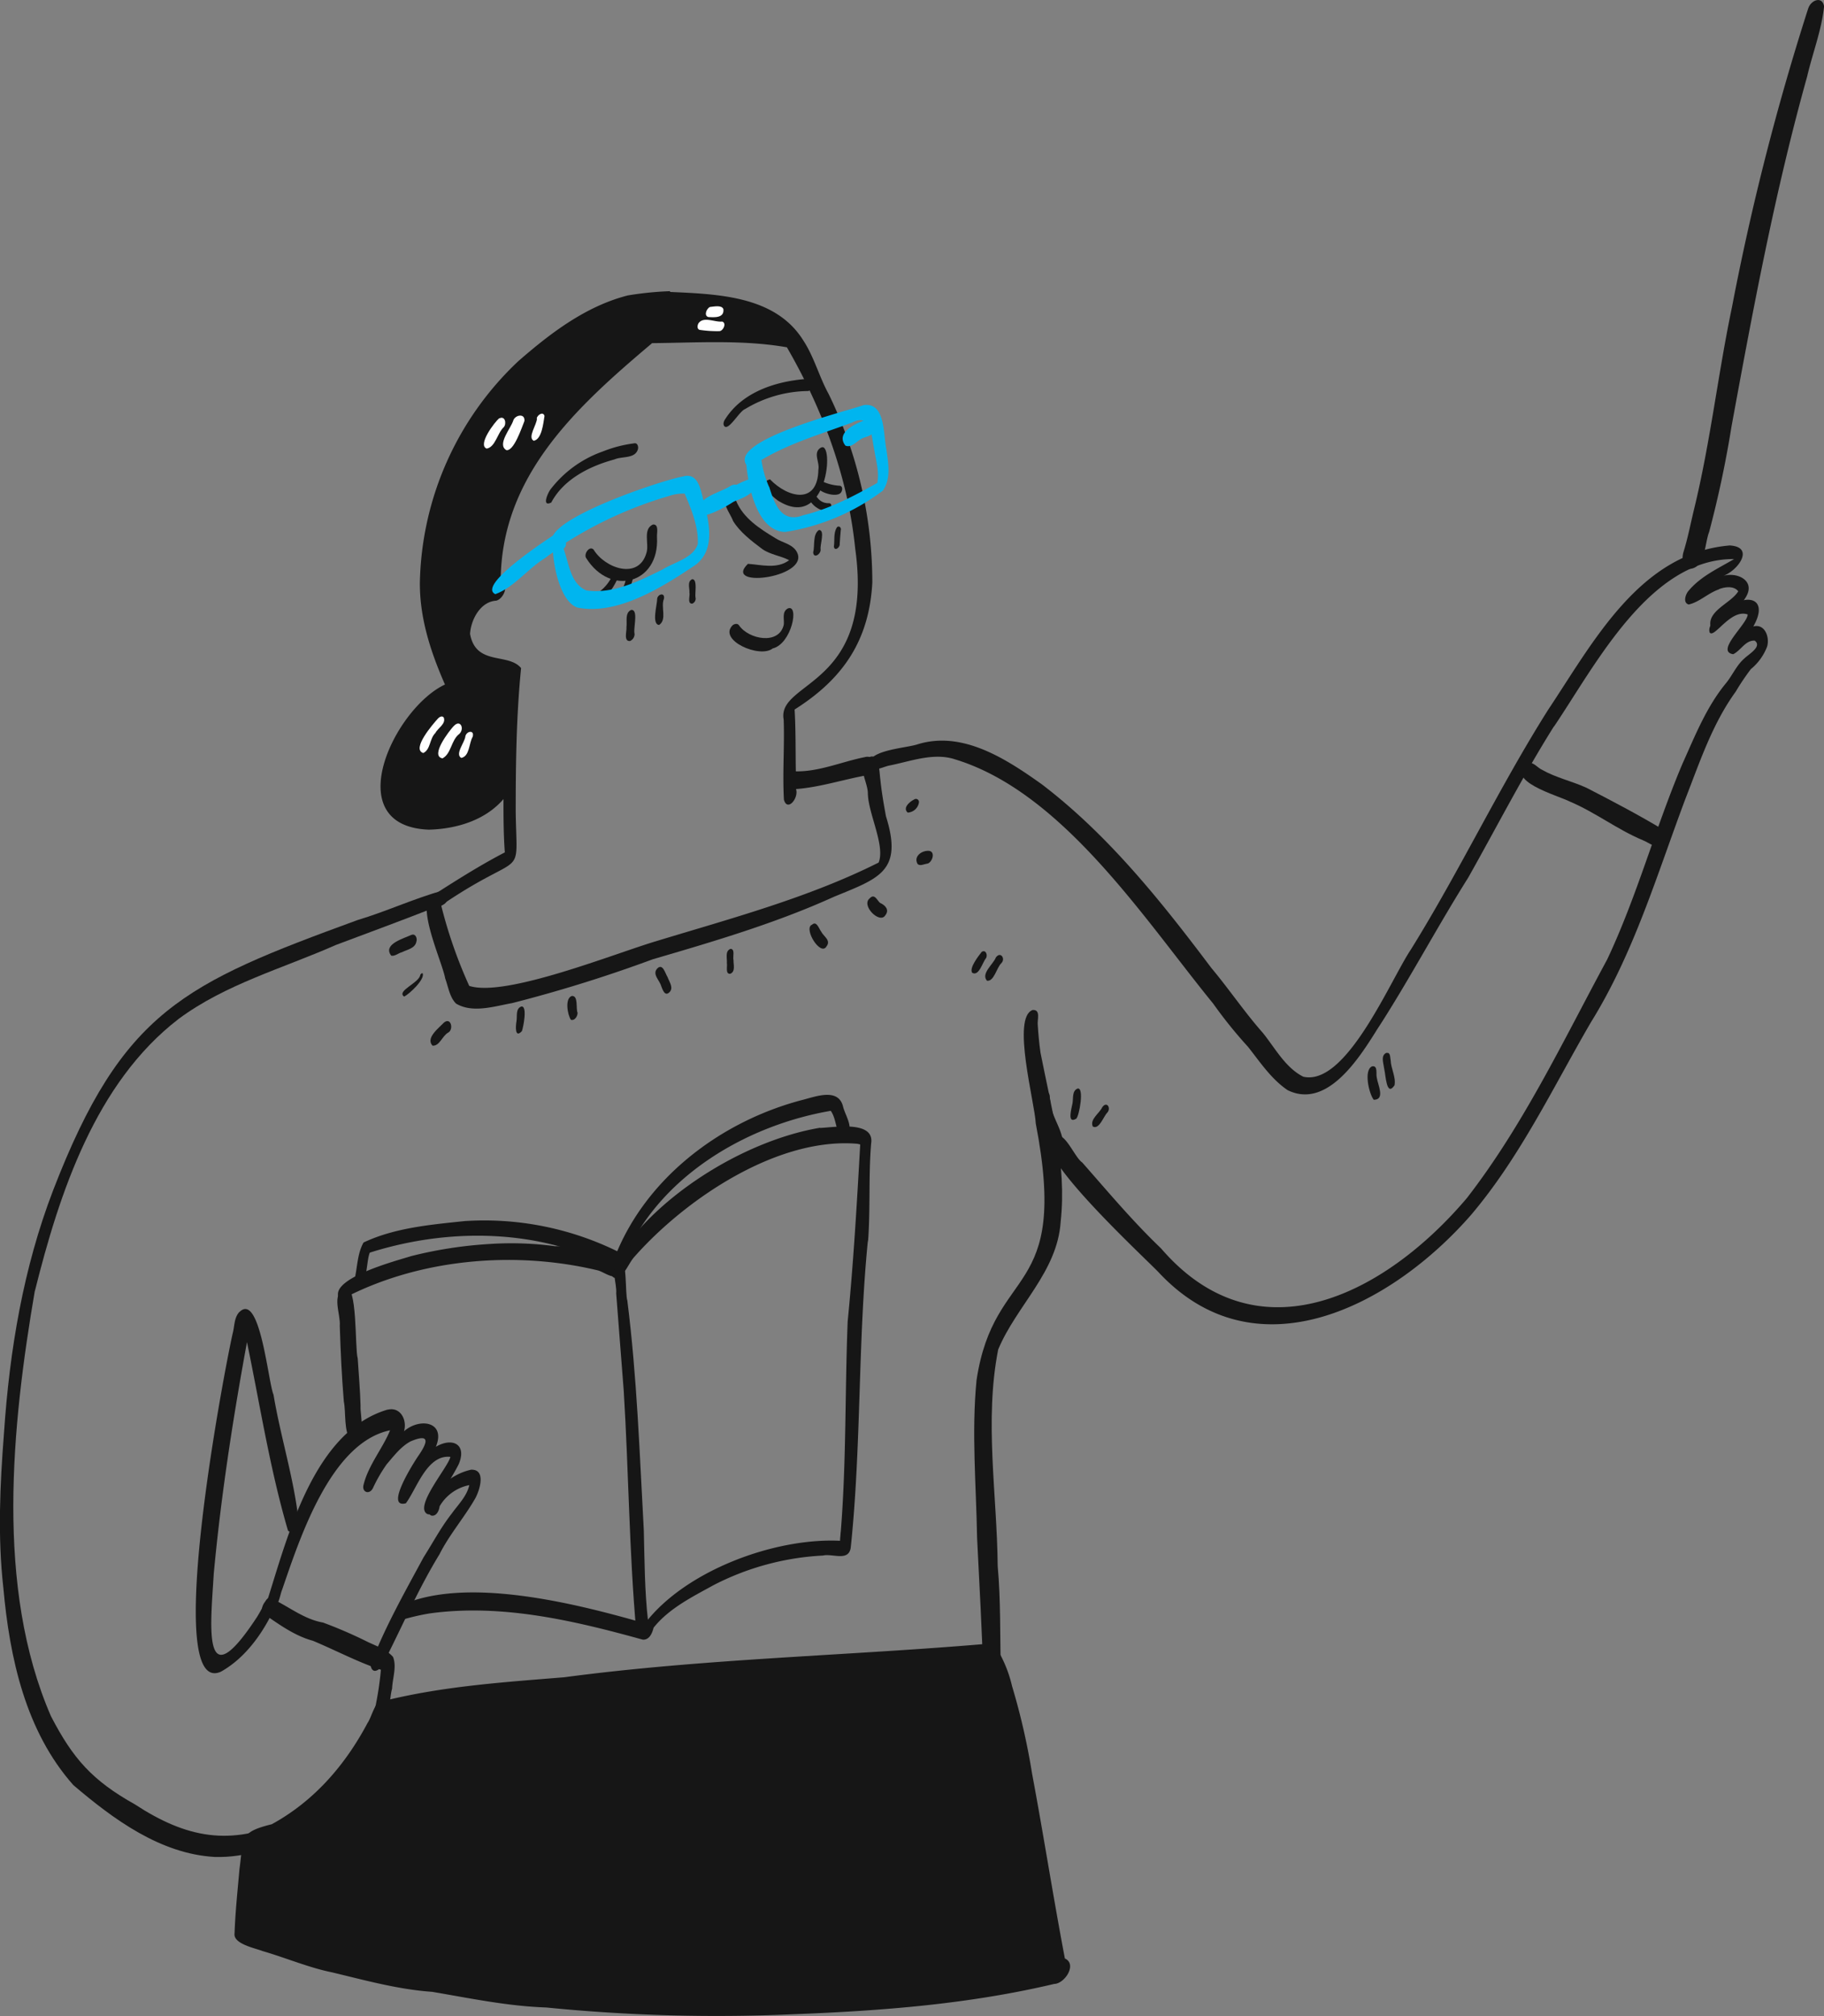 <?xml version="1.0" encoding="UTF-8"?> <svg xmlns="http://www.w3.org/2000/svg" viewBox="0 0 338.84 374.36"><rect x="0" y="0" width="338.84" height="374.36" fill="#808080" stroke="none"/> <defs> <style>.cls-1{fill:#161616;}.cls-2{fill:#00b5ef;}.cls-3{fill:#fefefe;}</style> </defs> <g id="Слой_2" data-name="Слой 2"> <g id="Слой_1-2" data-name="Слой 1"> <path class="cls-1" d="M124.47,54.07a61,61,0,0,0-7.85.79c-7.81,2-14.36,7-20.33,12.2A58,58,0,0,0,78,108.11c-.06,6.66,2,12.94,4.66,19-9.47,4.43-19.87,26.29-3,26.95,5.08-.13,10.45-1.7,13.87-5.68,0,3.25,0,6.53.25,9.9-4.45,2.31-8.71,5-12.92,7.69-1.28,1-.86,3.58,1,2.22,15.87-10.84,14.14-4.09,13.94-17.47,0-8.89.12-17.84,1-26.66-2.37-2.9-8.39-.36-9.48-6.35.16-2.66,1.93-6,4.86-6.17,1.3-.31,2.53-2.88.83-3.5,0-19.65,14.08-32.46,28-44.21h0l.1-.11c8.31-.08,16.89-.66,25.07.77,6.65,11.5,11.34,24.11,12.69,37.39v0c3.63,25.74-14.62,24.5-13.29,31.75.18,5-.24,9.94.05,14.89.66,2.28,2.8-.35,2.24-2,4.44-.33,8.77-1.77,13.1-2.55,1.58-.64,2-4-.35-3.37-4.13.81-8.47,2.72-12.78,2.63-.07-3.81,0-7.68-.23-11.48,9.06-5.72,13.87-12.89,14.44-23.6a80,80,0,0,0-8.12-35c-1.75-3.17-2.68-6.86-4.71-9.94-5.17-8.31-15.93-8.59-24.74-9Z"></path> <path class="cls-1" d="M121.28,97.4c-1.91.88-.67,3.59-1.18,5.23-1.43,5.14-7.74,2.9-9.84-.59-.8-.76-1.87.88-1.36,1.6,4.52,7.19,13.61,4.78,13.15-3.87-.07-.74.44-2.48-.77-2.37ZM114,105.25l.06,0-.06,0Z"></path> <path class="cls-1" d="M152.47,83.13c-1.53.93-.15,2.71-.44,4.08-.12,6.56-5.63,5.28-9,1.79-2.6.83.3,3,1.4,3.9,9.43,6.07,10.6-11.25,8.07-9.77Z"></path> <path class="cls-1" d="M113.87,106.59a7.64,7.64,0,0,1-2.33,3.13c-.45.41-.34,1.61.46,1.21,1.47-.8,2.18-2.36,2.89-3.8.55-1-.52-1.54-1-.54Z"></path> <path class="cls-1" d="M116.49,106.76c-.35,1.42-.68,2.89-1.88,3.87-.74.47-.51,2.13.5,1.34,1.59-1.29,2.19-3.26,2.61-5.18.29-1.2-1.06-.94-1.23,0Z"></path> <path class="cls-1" d="M150.59,91.51c-1.36,1.54,2.58,4.46,3.71,2.87.16-.28.24-.87-.21-.93-2.62.09-2.57-2.66-3.5-1.94Z"></path> <path class="cls-1" d="M152.38,89.18c-2.77,1.5,3.18,3.75,3.92,2.15.21-.36.26-1-.26-1.13a8.74,8.74,0,0,1-3.66-1Zm1.54.73h0Z"></path> <path class="cls-1" d="M135.4,91.74c-1.83,1.27.27,3.5.78,5,1.3,2.11,3.45,3.72,5.42,5.21,1.51,1.06,3.38,1.23,5,2.07-2.25,1.71-5.21.84-7.66.68-4.94,4.8,12.45,2.44,8.87-2.55-.94-1.21-2.54-1.41-3.76-2.21-2.88-1.75-6-3.71-7.33-7-.27-.56-.44-1.72-1.3-1.24Z"></path> <path class="cls-1" d="M146.33,113c-1.13.63-.6,2-.73,3-.86,3.83-6.54,2.74-8.32.11-.29-.42-.88-.26-1.19,0-2.76,2.77,5.08,6.21,7.45,4.3,3.54-.85,5-8.34,2.79-7.42Z"></path> <path class="cls-1" d="M118,82.3a23.77,23.77,0,0,0-6.21,1.61l.23-.09a21,21,0,0,0-9.61,6.87c-.58.62-1.89,3.57,0,2.62,2.3-4.34,7.14-6.76,11.74-8,1.4-.62,3.78-.09,4.34-1.84.14-.42,0-1.12-.49-1.16Z"></path> <path class="cls-1" d="M149.52,70.39c-5.6.48-11.62,2.46-14.78,7.41-.25.34-.49.92-.2,1.31.79,1,2.8-2.77,3.89-3.16a23.05,23.05,0,0,1,11.76-3.34c1.54-.7,1.2-2.56-.67-2.22Z"></path> <path class="cls-1" d="M64.07,239.11c-2.6,1.34-.76,4.81-.95,7.1.15,4.66.36,9.32.75,14,.44,2.25-.06,5.54,1.32,7.33,3.11,0,1.67-4.52,1.79-6.51-.08-2.93-.34-5.85-.53-8.79-.56-1.89,0-14.09-2.38-13.11Z"></path> <path class="cls-1" d="M72,261.75c-13.56,4-18.38,22.92-22.19,34.95-.22.53-.35,1.51.33,1.8,1.67.26,1.79-2.17,2.26-3.28,3.28-9.53,9-27.32,20.06-29.63-1.29,3.24-4,6.42-4.91,10.07-.42,1.44,1.11,2,1.75.62a27.68,27.68,0,0,1,2.56-4.41c1.32-1.53,2.59-3.23,4.39-4.21,3.86-1.64,3.11.33,1.4,2.77-.79,1.17-6.25,9.71-2.26,8.72,2-2.63,3.92-9.11,8.28-8.62-.43,1.92-6.78,9.19-4.31,10.6.79.33,1.62-.57,1.85-1.23.81-2.95,2.66-5.35,4-8,1.58-3.71-1.15-5.06-4.24-3.25,1.92-4.68-3-5.45-5.92-2.88.62-2.07-.64-4.6-3.06-4Zm.55,3.85h0Zm0,0Zm11.17,4.93.06.1-.06-.1Zm-32,19.83-.12.39.12-.39Z"></path> <path class="cls-1" d="M87.39,272.94c-3.47.79-7,3.65-7.74,7.24-.09.49,0,1.26.68,1.27.85,0,1.25-1.05,1.34-1.75a8.23,8.23,0,0,1,5.51-3.93c-.45,2.07-2.09,3.64-3.28,5.31-2,2.55-3.49,5.39-5.21,8.09-3.51,6.51-7.29,13.15-9.86,20,.39,2.33,2.4.39,2.71-.93,3.32-6.56,6.25-13.34,10.1-19.62,1.85-3.68,4.58-6.79,6.62-10.34.88-1.56,2.13-5.6-.87-5.36Zm-.23,2.71h0Zm.13.13h0l0,.05,0-.05Z"></path> <path class="cls-1" d="M90.91,231a78.11,78.11,0,0,0-14.5,2.24c-2.64.84-16.18,4.34-13.21,8.19,14.11-7.62,32.07-9.29,47.74-5.56,1.36.29,3.22,2.11,4.24.47.41-.61.67-1.82-.14-2.23a26.15,26.15,0,0,0-11.92-2.7A60.81,60.81,0,0,0,90.91,231ZM82,235l-.25.05L82,235Z"></path> <path class="cls-1" d="M152.36,209.41c-14.36,2.4-31.84,13.29-38.9,26.18-.22.81.28,2,1.29,1.69,1.43-.79,2-2.6,3-3.79,9.51-10.81,26.7-22.43,41.63-21.09l-.22,0c.2,0,.44.06.64.12-.62,11-1.25,21.92-2.33,32.85-.52,13.08-.23,26.2-1.3,39.27l0-.44c0,.63-.1,1.27-.12,1.91-12.15-.59-28.74,5.54-36.23,15.33-12.68-3.64-33.61-9-45.75-3.14-.63.77-.62,2.79.79,2.43a41.8,41.8,0,0,1,5-1.14c13.34-1.83,26.78,1.34,39.56,4.88,1.25.05,1.74-1.23,2-2.23,2.85-3.57,7.17-5.71,11.11-7.88l-.27.14a49.77,49.77,0,0,1,20.62-5.65c1.78-.42,4.78,1.17,5.16-1.47,2-19,1.3-38.14,3.2-57.15l0,.52c.48-6.13.08-12.29.59-18.41.69-4.32-6.86-3-9.49-2.89Z"></path> <path class="cls-1" d="M115.11,234c-1.9,1.24-.47,4.26-.64,6.17.48,6,.91,12.06,1.4,18.08.92,14.9,1,29.85,2.33,44.72.64,2.53,2.78-.37,2.19-1.92-.64-5.6-.65-11.22-.79-16.85-.78-14.25-1.27-28.51-3.06-42.69-.43-1.18,0-8.25-1.43-7.51Z"></path> <path class="cls-1" d="M86.54,226.72c-6.37.67-13.17,1.24-19,4-1.21,2.11-1.14,4.8-1.74,7.14-.08.47,0,1.2.64,1.21,1.86-.35,1.57-4.87,2.26-6.47,14.69-4.65,31.37-4.45,45.2,2.73,1.49,1.24,3.3-1.35,1.9-2.41a56.14,56.14,0,0,0-29.29-6.19Z"></path> <path class="cls-1" d="M149.24,204.2c-15.24,3.92-29.44,14.57-35.14,29.54-.65,1.51.92,2.25,1.58.66,6.23-15.59,22.63-25.38,38.65-28.13,1,1.43.88,3.34,1.8,4.75a.83.83,0,0,0,1.22-.15c1.26-1.54-.29-3.67-.72-5.32-.81-3.54-4.91-2-7.39-1.35Z"></path> <path class="cls-1" d="M184.28,305.16c-26.36,2.29-53.15,2.79-79.46,6.29-11.15.91-22.28,1.64-33.17,4.31-1.82-.75-2.56,3.05-3.35,4.14-4.2,7.92-10,14.57-17.81,18.84-6.07,1.5-5.2,2.47-6,8.3-.39,4.39-.78,8.08-.92,12-.25,1.93,3.8,2.7,5.2,3.25,4.18,1.21,8.73,3.12,12.85,3.94,6.16,1.47,12.31,3.19,18.65,3.63,7.15,1.21,14,2.66,21.21,2.91a319.47,319.47,0,0,0,46,1.25c16.37-.63,32.47-1.87,48.34-5.62,2-.05,4.33-3.68,2-4.73-2.16-11.35-4-23.17-6.1-34.36A125.37,125.37,0,0,0,188,313.07a24,24,0,0,0-2.55-6.49,1.29,1.29,0,0,0-1.2-1.42Z"></path> <path class="cls-1" d="M161.22,140.78c-2.09,1.67,0,4.4,0,6.58.08,3.74,3.26,9.7,2,12.81-12.94,6.5-27.32,10.34-41.2,14.56-7.65,2.25-28.1,10.53-34.85,8.34A86.75,86.75,0,0,1,82,168.29c-.22-.94.06-3-1.53-2.3-3.5,1.7,1.67,12.49,2.24,15.72.58,1.56.8,3.42,2,4.64,3.08,1.84,7.1.51,10.41-.08a261.79,261.79,0,0,0,26.14-8.14c11.39-3.33,22.84-6.7,33.65-11.6,8.37-3.45,12.89-4.7,9.68-14.93-.43-2.29-.82-4.6-1.06-6.92-.2-1.39-.15-5.34-2.39-3.9Z"></path> <path class="cls-1" d="M82.31,165.34c-5.4,1.51-10.52,3.9-15.9,5.51h0C34.24,182.62,22.77,187.64,9.88,221,4.34,235.4,1.77,250.74.74,266.11,0,275.66-.45,285.28.62,294.83c1.17,13,4.11,26.62,13,36.64,7.47,6.36,16.18,12.78,26.29,13.35,5.88.17,11.58-1.92,16.79-4.46,1.17-.55,2.22-2.54,1-3.53-1.45-.36-3,.87-4.36,1.23-10.54,4.84-18.78,3.21-28.27-3-7.9-4.43-11.48-8.43-15.6-16.37-10.38-23.86-7.28-54-3-79l0,.08c4.55-18.23,11.27-38.68,26.69-50.55,8.72-6.48,19.38-9.39,29.21-13.74,6-2.25,12.08-4.49,18.08-6.84,1.08-.29,2.39-.48,2.75-1.74.28-.63,0-1.76-.86-1.56Z"></path> <path class="cls-1" d="M50.3,296.76c-1.16.23-2.25,2.14-1.19,3,2.82,1.94,5.65,4,9,4.91,4.23,1.76,8.29,3.94,12.65,5.39a59.9,59.9,0,0,1-.9,6.25c-.12,1-1.14,2.66.23,3.11,2.56-.26,2.19-4,2.75-5.86.07-1.91.9-4.09.17-5.89-1.36-1.53-3.37-2.09-5.14-3A84.33,84.33,0,0,0,60,301.29c-3.61-.62-6.54-3.12-9.7-4.53Z"></path> <path class="cls-1" d="M44.46,243.62c-1,1.11-.87,2.64-1.24,4l.05-.21c-1.35,5.69-13.33,68-2.22,63,4.84-2.71,8.28-7.83,10.4-12.83.2-1.56-1.71-1.28-2.15-.2a29.8,29.8,0,0,1-1.53,2.84c-10.31,15.75-8.63,1.58-8.06-8,1.34-14.44,3.56-28.79,6.17-43,2.43,11.7,4.25,23.53,7.62,35,1.21,1.11,2.37-1.16,1.92-2.25-.91-7.76-3.32-15.26-4.61-23-1-2.26-2.49-19.22-6.35-15.32Zm-3.61,64h0Z"></path> <path class="cls-1" d="M191.86,187.54c-4,1.29.39,17.3.55,21.07,6.32,32.69-7.72,25.94-11,47.67-.95,9.71-.07,19.47.1,29.2,0-.06,0-.13,0-.19v-.13c0,.2,0,.4,0,.6v-.24c.43,8.69.92,17.36,1.18,26.05.64,2.17,3.3,0,3.23-1.51-.17-6.41,0-12.85-.58-19.24-.12-13.36-2.51-27,.09-40.23,3.4-8.16,11-14.4,11.61-23.74,1.15-10.6-1.72-21.06-3.75-31.38-.24-1.7-.4-3.42-.51-5.13-.12-1,.59-2.85-.9-2.8Zm-10.38,97.7v.05c0-.13,0-.27,0-.41,0,.12,0,.24,0,.36Z"></path> <path class="cls-1" d="M321.29,101.29c-16.71,1.42-25.34,18-33.71,30.53-9.13,14.46-16.47,30-25.48,44.49-3.84,5.73-12,25.49-20,23.62-3.33-1.68-5.22-5.31-7.51-8.14-3.4-3.85-6.27-8.12-9.57-12.06-9.31-12.37-19.09-24.64-31.48-34.09-6.62-4.71-14.82-10.09-23.23-7.38-2.25.66-8.16,1-8.85,3.26-.54,2.5,2.43.91,3.67.65,3.9-.76,8.11-2.42,12.06-1.24l-.29-.08c20.28,5.85,35.63,29.79,48.47,45.51a83.49,83.49,0,0,0,6.45,8c2.27,2.86,4.32,6,7.38,8.07,7.3,3.58,13.27-5.92,16.58-11.2l-.24.36c.46-.7.91-1.4,1.36-2.1l-.23.36c5.6-8.8,10.48-18,16.07-26.87,5.29-9.38,10.21-19,15.93-28.1l0,.05c7.74-11.45,17.8-31.22,33.47-31.12-2.92,1.73-6.15,3.16-8.43,5.86-.59.63-1.14,2.28,0,2.58,2-.45,3.64-2.16,5.65-2.82l-.09,0c1.1-.46,2.83-.7,3.64.37-1.35,2.26-6,3.65-5.08,6.79.5.67,1.45.2,1.82-.35,1.2-2.11,3.52-3.32,4.71-5.42,1.84-3.14-1.91-4.75-4.51-3.8,2.83-.79,6.39-5.51,1.39-5.74Zm.9,2.53h0Zm0,0h0a.09.09,0,0,1,0,0v0Zm-.36.2-.12.08.12-.08Zm-33.35,31.11-.09.13.09-.13Z"></path> <path class="cls-1" d="M320.84,113.12c-1.12,1-3.76,2.67-3.24,4.32.82,1.22,3.92-4.47,7.06-3.34,0,1.73-6.1,6.84-2.69,7.38,1.42-.67,2.25-2.61,4-2.52,1.45,1.09-1.13,2.52-1.89,3.28-1.43,1.22-2.17,3-3.34,4.49-3.71,4.45-5.83,9.85-8.19,15.08-5.08,12-8.44,24.62-14,36.38-8.12,15-15.54,30.73-26.05,44.28-14.9,17.59-38.7,30.38-56.82,9.34-5.24-5-9.87-10.54-14.64-15.95-1.64-1.12-3.59-7-5.71-4.37-3.81,2.57,17.26,22,19.9,24.76,18.19,19.5,43.38,6.12,58-10.6,9.16-10.78,15.25-23.69,22.32-35.84,8-12.88,12.26-27.41,17.55-41.49,2.66-6.81,5-13.91,9.34-19.89a44.21,44.21,0,0,1,2.81-4.18,10,10,0,0,0,3-4.13c.56-1.7-.36-4.38-2.54-3.79,3-5.28-1.22-6.34-5-3.21Zm3.77.87.05,0-.05,0Zm.07.11h0s0,.08,0,.11l0-.11Zm0,.1a.13.13,0,0,1,0,.06.13.13,0,0,0,0-.06Zm-2.36,10.34-.25.38.25-.38ZM212,233.11l.16.14-.16-.14Zm36,7.68-.18.07.18-.07Z"></path> <path class="cls-1" d="M283.94,141.66c-4.86,3.26,5.5,6.05,7.7,7.19,4.73,2,8.81,5.19,13.52,7.16,1.25.47,2.81,1.93,4.08.87.75-.68,1-2.2-.08-2.7-4.67-2.82-9.57-5.39-14.45-7.9-2.69-1.23-5.65-1.86-8.24-3.33-.84-.37-1.55-1.45-2.53-1.29Z"></path> <path class="cls-1" d="M194.42,202.87c-1.89,1.15,1,7.42,1.49,9.18.53,1,1.64-.4,1.34-1.12-.6-2.24-2.07-4.17-2.15-6.58a.68.68,0,0,1,0,.14c-.17-.5.11-1.74-.7-1.62Z"></path> <path class="cls-1" d="M200.14,202.15c-1,.44-.74,1.8-.9,2.71s-1.09,3.94.69,2.87c.56-.46,1.55-6,.21-5.58Z"></path> <path class="cls-1" d="M204.78,205.57c-.51,1.16-2.37,2.25-1.78,3.61,1.2.66,2-1.91,2.72-2.6.71-.84-.11-2.15-.94-1Z"></path> <path class="cls-1" d="M254.92,198c-1.66.64-.59,5.17.28,6.22,2.19,0,.73-2.84.57-4.08-.21-.66.27-2.3-.85-2.14Z"></path> <path class="cls-1" d="M257.59,195.48c-1.17.49-.57,1.91-.48,2.85v-.07l.06.38v0c.25.95.38,5.15,1.89,2.88.29-1.52-.67-3.09-.72-4.65-.12-.47,0-1.51-.74-1.34Zm-.4,3.35,0-.19,0,.19Zm-.07-.43v0Zm0,0v0Zm0-.18,0,.09v-.09Z"></path> <path class="cls-1" d="M182.36,176.76c-.59.76-2.36,3-1.76,3.87,1.25.74,1.92-1.94,2.55-2.68.38-.55,0-1.71-.79-1.19Zm-.47.55-.09.16.09-.16Z"></path> <path class="cls-1" d="M185,177.79c-.5,1.28-2.82,3-1.65,4.32,1.31.19,1.79-2.42,2.65-3.24s-.12-2.29-1-1.08Z"></path> <path class="cls-1" d="M76.47,173.58c-1.43.68-5.45,1.74-3.79,3.88.69.14,1.33-.48,2-.65,1-.5,2.46-.7,2.68-2,.18-.57-.16-1.48-.88-1.22Z"></path> <path class="cls-1" d="M78.08,181c-.16,1.52-4.53,3-3,4.06,1-.51,3.89-3.21,3.44-4.32-.19-.09-.35.12-.43.26Z"></path> <path class="cls-1" d="M82.43,189.92c-.94,1-3.41,2.84-2.08,4.25,1.31.11,1.81-1.83,2.9-2.42s.51-3-.82-1.83Z"></path> <path class="cls-1" d="M96.81,186.91c-1.06.42-.7,1.8-.86,2.7s-.34,3.29,1,1.86c.25-.64,1.11-4.89-.16-4.56Z"></path> <path class="cls-1" d="M106.23,184.94c-1.37.45-.78,3.59-.17,4.43.7.22,1.26-.7,1.23-1.31-.35-.84.19-3.2-1.06-3.12Z"></path> <path class="cls-1" d="M122.16,179.78c-1.11,1.07.36,2.21.66,3.3.26.64.66,2,1.52,1.19s0-1.93-.33-2.84c-.42-.63-.86-2.56-1.85-1.65Z"></path> <path class="cls-1" d="M135.66,176.21c-1,.43-.56,1.75-.63,2.61.13.59-.33,2.1.63,2,1-.4.58-1.69.6-2.53-.17-.6.36-2.15-.6-2.09Z"></path> <path class="cls-1" d="M150.77,171.73c-1.48.83,1.69,5.91,2.77,4,.88-1.13-.54-1.83-1-2.75-.44-.59-.86-2.12-1.76-1.21Z"></path> <path class="cls-1" d="M161.61,166.78c-1.78,1.29,1.84,4.9,2.86,3.17.79-1,0-1.86-1-2.3-.56-.51-1-1.76-1.88-.87Z"></path> <path class="cls-1" d="M172.65,158c-1.35-.15-3,1-2.2,2.42.48.48,1.25,0,1.83-.05.9-.23,1.53-2.14.37-2.37Z"></path> <path class="cls-1" d="M169.81,148.46c-.81.41-2.19,1.55-1.18,2.43a2.23,2.23,0,0,0,2.08-1.89.57.57,0,0,0-.9-.54Z"></path> <path class="cls-1" d="M117.26,113.26c-1.21.52-.73,2.14-.89,3.18.1.76-.58,2.68.67,2.59a1.41,1.41,0,0,0,.84-1.34c-.27-1,.78-4.55-.62-4.43Z"></path> <path class="cls-1" d="M122.08,111.24c0,1.05-1.07,4.7.36,4.81,1.52-1,.26-3.35.9-4.86.22-1.25-1.16-.89-1.26,0Z"></path> <path class="cls-1" d="M128.61,107.55c-1,.41-.47,1.68-.54,2.48.16.61-.45,2.1.53,2.06a1,1,0,0,0,.63-1c-.22-.81.41-3.5-.62-3.54Z"></path> <path class="cls-1" d="M152.12,98.42c-1.18.84-.72,2.86-1.06,4.17.12,1.24,1.51.23,1.38-.6s.88-3.61-.32-3.57Zm-.68,1.13v0Z"></path> <path class="cls-1" d="M155.43,98c-.62,1-.35,2.35-.52,3.47.1,1,1.19.17,1.08-.48v0c.07-.84.1-1.67.19-2.5v0c.17-.5-.33-1-.74-.54Zm.56,3h0v0Zm0,0v0Z"></path> <path class="cls-1" d="M335.94,1.46A472.29,472.29,0,0,0,321.56,58l.18-.94c-2.6,12.4-4,25-7,37.34-.66,2.7-1.17,5.44-2,8.09-.31,1-.3,2.78.95,3.15,3.16,0,2.94-4.65,3.81-6.85a198.07,198.07,0,0,0,4.15-19.55c4-21.8,8.07-43.63,14.05-65,1-4.32,2.71-8.67,3.15-13.06-.32-1.94-2.37-1.2-2.9.29ZM321.3,59.33a.5.5,0,0,0,0,.12l0-.12Z"></path> <path class="cls-2" d="M104.13,98.52c-1.66,1.09-15.74,10.12-12.11,11.81,3.54-1.29,6.08-4.82,9.34-6.77,1.32-1.17,3.41-1.82,4.06-3.55.4-.87-.3-2-1.29-1.49Z"></path> <path class="cls-2" d="M126.9,88.48c-3.44.52-26.66,8.18-24.2,12.44-.15,3.22,1.17,10.64,4.52,11.89,7.51,1.54,16-3.9,22-7.92,3.79-2.9,2.47-8.13,1.44-12.09-.55-2-1-5.12-3.8-4.32Zm-2.63,3.62a8.1,8.1,0,0,1,2.92-.44c1.24,2.9,2.58,6.15,2.44,9.35-.83,2.64-4.39,3.38-6.57,4.75-4.3,2.13-9.21,4.59-14.12,3.88-3-1.24-3.25-5.07-4.25-7.76a1.06,1.06,0,0,0,.43-1.11,74.84,74.84,0,0,1,19.15-8.67Z"></path> <path class="cls-2" d="M135.51,90.35c-1.84,1.19-7.21,2.29-5.11,5.31.93.41,5.94-2.22,6.59-3.13,1.25-1.31.32-3.38-1.48-2.18Z"></path> <path class="cls-2" d="M140.77,88.5a17,17,0,0,0-5.05,2.17c-1.26.87-3,1.13-3.93,2.39-1,2.25.86,1.83,2.23,1.09,1.82-1.05,4.16-1.4,5.7-2.82,1.2-.1,2.51-2.26,1.05-2.83Zm-.29,0-.07,0,.07,0Z"></path> <path class="cls-2" d="M160.46,75.22c-3.35,1.19-24.94,6.47-21.81,11.11.4,4.18,2,12.29,7.2,12.45A40.42,40.42,0,0,0,164,91.11c1.58-2.2,1-5.23.65-7.74-.58-2.69-.14-8.68-4.17-8.15Zm-2.31,3.32c3.66-2,3.71,2.31,4.24,4.87.31,2.08,1,4.16.58,6.27-4.36,2.44-8.88,4.83-13.77,6-4.09,1.57-5.36-2.22-6.33-5.35l0,.08a18.8,18.8,0,0,1-1.42-5c5.18-3.09,11-4.79,16.67-6.88ZM163,89.71l0,0,0,0Zm0,.07h0l0,0,0,0Zm-10.62,5-.07,0,.07,0Zm-.19.07h0Zm-.93.32-.07,0,.07,0Z"></path> <path class="cls-2" d="M161.64,77.68c-2,.63-6.65,2.42-4.59,5.07,1.1.45,2-.73,2.9-1.22.57-.38,1.32-.39,1.86-.82,1-.63,1.59-3.2-.17-3Z"></path> <path class="cls-3" d="M92.76,77.64c-.88.73-4.11,5-2.35,5.66,1.63-.28,2-2.93,3.19-4,.54-.66.22-2.16-.84-1.61Z"></path> <path class="cls-3" d="M95.36,78.05c-.4,1.43-3.12,4.49-1.29,5.54,1.42.2,2.85-4.19,3.35-5.4.16-1.49-1.68-1.18-2.06-.14Z"></path> <path class="cls-3" d="M99.75,77.7c0,1.13-1.82,3.52-.6,4.15,1.51-.26,1.79-3.33,2-4.61-.25-.92-1.36-.16-1.45.46Z"></path> <path class="cls-3" d="M129.78,60c-.25.37-.34,1.16.24,1.26a21.48,21.48,0,0,0,3.67.23c.7-.11,1.33-1.52.46-1.78-1.37.15-3.42-1-4.37.29Z"></path> <path class="cls-3" d="M131.89,57c-.63.27-1.19,1.62-.3,1.87,1.15.08,3,.19,2.79-1.48-.33-.8-1.78-.45-2.49-.39Z"></path> <path class="cls-3" d="M81.36,133.42c-.9,1-5,5.7-2.73,6.41,1.37-.63,1.16-2.69,2.25-3.72.46-.93,2-1.68,1.56-2.86-.29-.43-.82-.11-1.08.17Z"></path> <path class="cls-3" d="M84.28,134.82c-.85.92-4.45,5.56-2.08,6,1.66-.86,1.58-3.4,3.15-4.56,1-1,.14-2.77-1.07-1.42Z"></path> <path class="cls-3" d="M86.45,136.74c-.1,1.1-2,3.31-.76,4,1.57-.31,1.41-2.74,2.12-3.93.37-1.32-1.13-1.09-1.36-.09Z"></path> </g> </g> </svg> 
